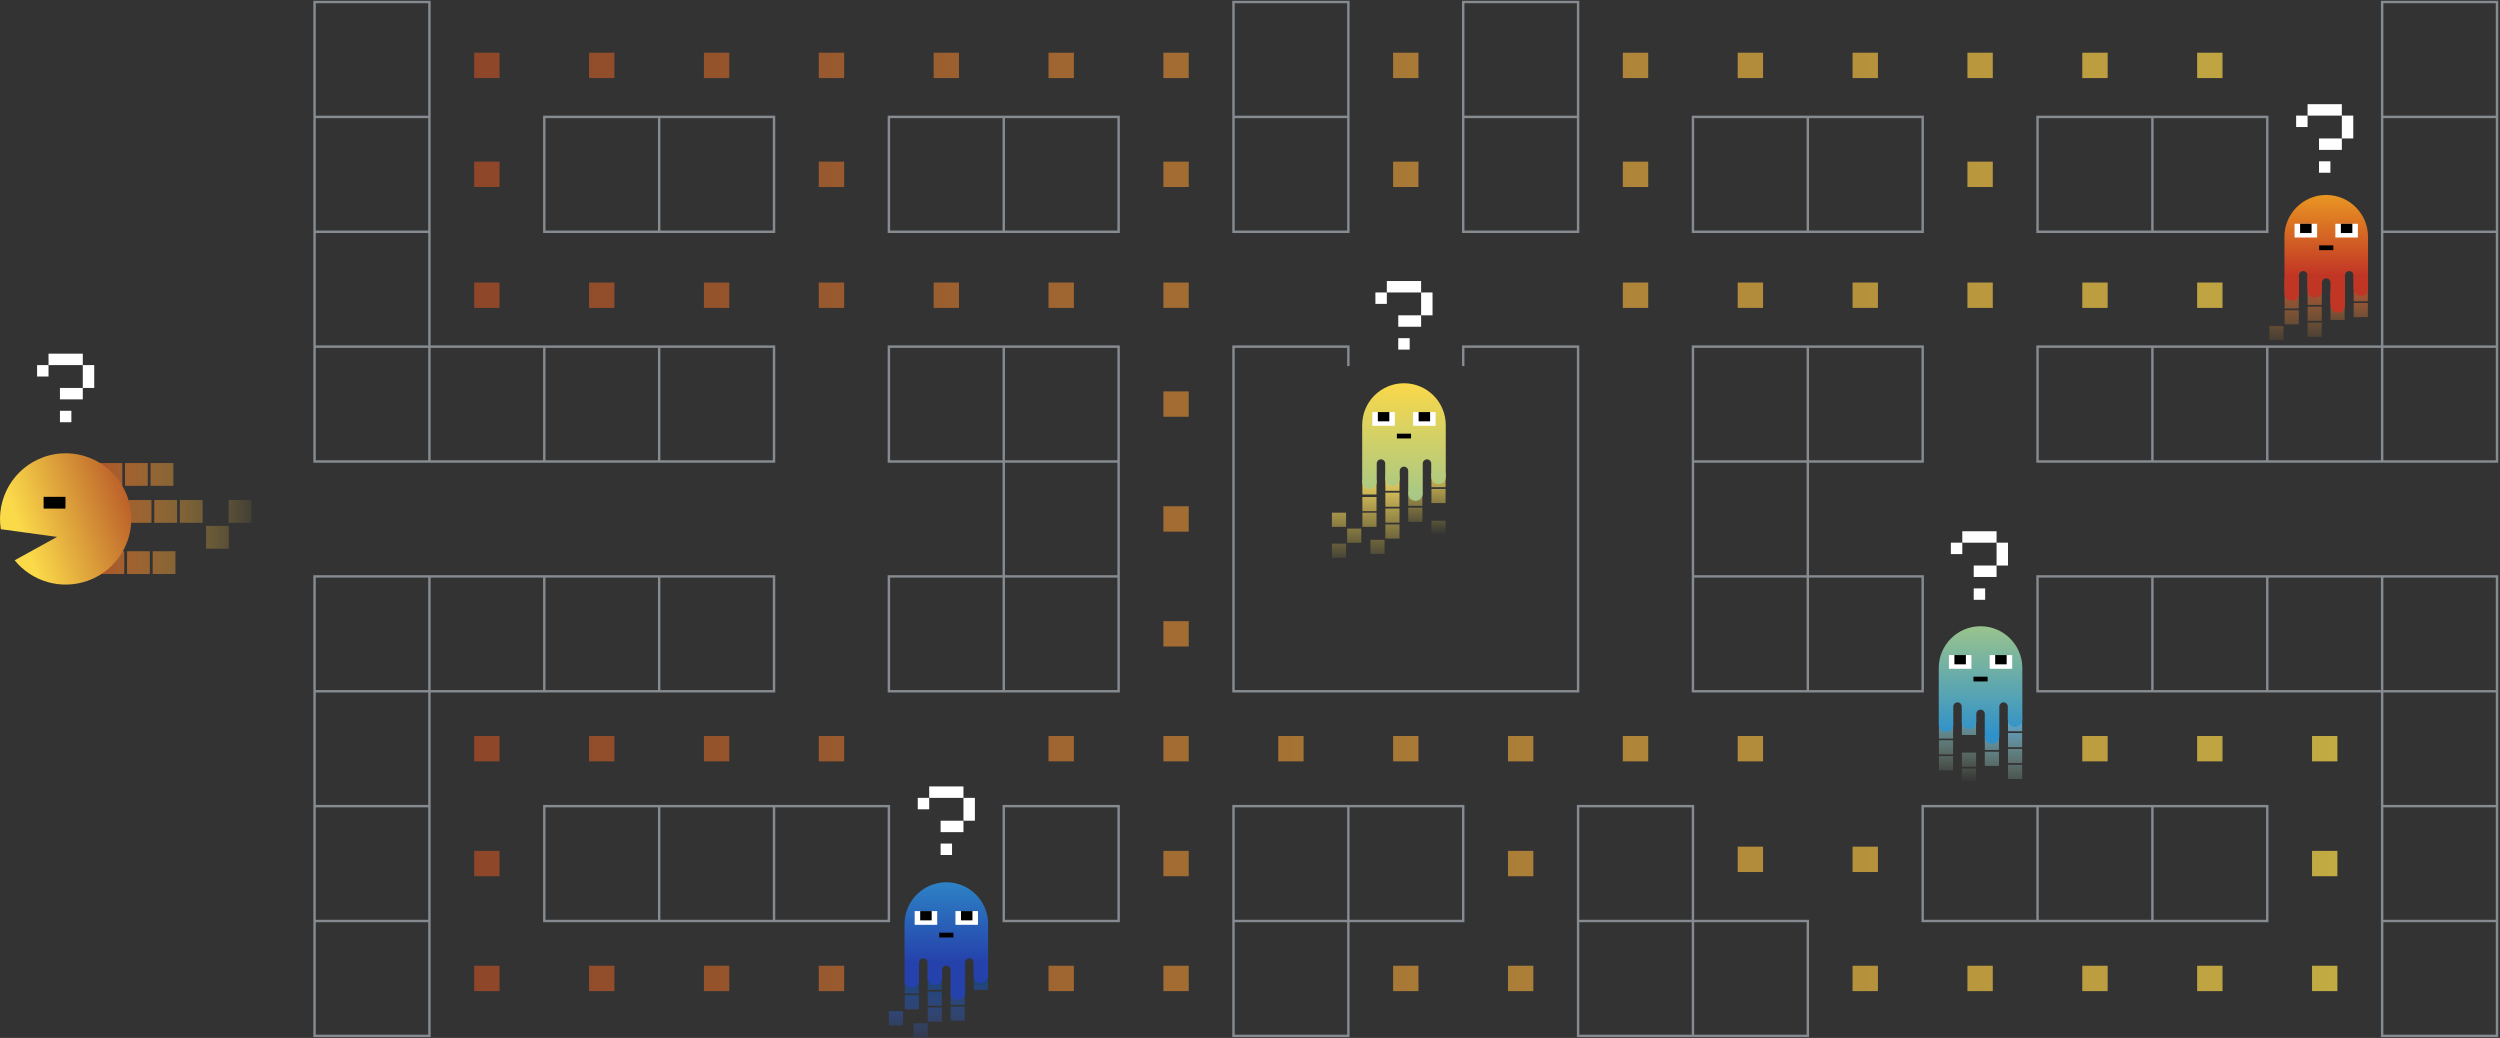 <svg width="1238" height="514" viewBox="0 0 1238 514" fill="none" xmlns="http://www.w3.org/2000/svg">
<rect x="0" y="0" width="1238" height="514" fill="#333333" stroke="none"/>
<path opacity="0.72" d="M383.298 399.192V456.077M383.298 399.192H326.417M383.298 399.192H440.179V456.077H383.298M383.298 456.077H326.417M326.417 456.077V399.192M326.417 456.077H269.535V399.192H326.417M326.417 285.423H383.298V342.308H326.417M326.417 285.423V342.308M326.417 285.423H269.535M326.417 342.308H269.535M326.417 171.654H383.298V228.539H326.417M326.417 171.654V228.539M326.417 171.654H269.535M326.417 228.539H269.535M610.823 456.077V399.192H667.704M610.823 456.077H667.704M610.823 456.077V512.962H667.704V456.077M667.704 456.077V399.192M667.704 456.077H724.586V399.192H667.704M667.704 57.885V114.769H610.823V57.885M667.704 57.885H610.823M667.704 57.885V1H610.823V57.885M497.061 228.539V171.654M497.061 228.539H440.179V171.654H497.061M497.061 228.539H553.942M497.061 228.539V285.423M497.061 171.654H553.942V228.539M553.942 228.539V285.423M269.535 171.654V228.539M269.535 171.654H212.654M269.535 228.539H212.654M497.061 57.885H553.942V114.769H497.061M497.061 57.885V114.769M497.061 57.885H440.179V114.769H497.061M269.535 285.423V342.308M269.535 285.423H212.654M269.535 342.308H212.654M497.061 342.308H440.179V285.423H497.061M497.061 342.308V285.423M497.061 342.308H553.942V285.423M497.061 285.423H553.942M326.417 57.885H269.535V114.769H326.417M326.417 57.885V114.769M326.417 57.885H383.298V114.769H326.417M212.654 285.423V342.308M212.654 285.423H155.773V342.308M212.654 342.308H155.773M212.654 342.308V399.192M212.654 171.654V228.539M212.654 171.654H155.773M212.654 171.654V114.769M212.654 228.539H155.773V171.654M895.23 285.423V228.539M895.23 285.423H838.348M895.23 285.423V342.308M895.23 285.423H952.111V342.308H895.23M895.23 228.539H838.348M895.23 228.539V171.654M895.23 228.539H952.111V171.654H895.23M838.348 228.539V285.423M838.348 228.539V171.654H895.23M838.348 285.423V342.308H895.23M838.348 456.077V512.962M838.348 456.077H895.23V512.962H838.348M838.348 456.077H781.467M838.348 456.077V399.192H781.467V456.077M838.348 512.962H781.467V456.077M895.23 57.885H952.111V114.769H895.23M895.23 57.885V114.769M895.23 57.885H838.348V114.769H895.23M781.467 57.885V114.769H724.586V57.885M781.467 57.885H724.586M781.467 57.885V1H724.586V57.885M1065.87 342.308H1122.75M1065.87 342.308V285.423M1065.87 342.308H1008.99V285.423H1065.87M1122.75 342.308V285.423M1122.75 342.308H1179.64M1122.75 285.423H1065.87M1122.75 285.423H1179.64M1065.87 114.769V57.885M1065.87 114.769H1008.99V57.885H1065.87M1065.87 114.769H1122.75V57.885H1065.87M1065.87 228.539H1122.75M1065.87 228.539V171.654M1065.87 228.539H1008.99V171.654H1065.87M1122.75 228.539V171.654M1122.75 228.539H1179.64M1122.75 171.654H1065.87M1122.75 171.654H1179.64M1179.64 342.308V285.423M1179.64 342.308H1236.52M1179.64 342.308V399.192M1179.64 285.423H1236.52V342.308M667.704 181.298V171.654H610.823V228.538V285.423V342.308H667.704H724.586H781.467V285.423V228.538V171.654H724.586V181.292M1065.87 456.077H1122.75V399.192H1065.87M1065.87 456.077V399.192M1065.87 456.077H1008.99M1065.87 399.192H1008.99M155.773 456.077V512.962H212.654V456.077M155.773 456.077H212.654M155.773 456.077V399.192M212.654 456.077V399.192M212.654 399.192H155.773M155.773 399.192V342.308M212.654 57.885H155.773M212.654 57.885V114.769M212.654 57.885V1H155.773V57.885M155.773 57.885V114.769M155.773 114.769H212.654M155.773 114.769V171.654M1179.64 228.539V171.654M1179.64 228.539H1236.52V171.654M1179.64 171.654H1236.52M1179.64 171.654V114.769M1236.52 342.308V399.192M1179.64 57.885V114.769M1179.64 57.885H1236.52M1179.64 57.885V1H1236.52V57.885M1179.64 114.769H1236.52M1236.52 114.769V57.885M1236.52 114.769V171.654M1179.64 456.077H1236.52M1179.64 456.077V399.192M1179.64 456.077V512.962H1236.52V456.077M1236.52 456.077V399.192M1236.52 399.192H1179.64M1008.99 456.077V399.192M1008.99 456.077H952.111V399.192H1008.99M497.061 399.192V456.077H553.942V399.192H497.061Z" stroke="#A6ADB5" stroke-width="1.2" stroke-miterlimit="10"/>
<path d="M704.367 243.509V250.516H697.36V243.509H704.367ZM708.847 234.244V241.252H715.854V234.244H708.847ZM697.36 251.383V258.39H704.367V251.383H697.36ZM708.847 242.118V249.126H715.854V242.118H708.847ZM708.847 257.866V264.874H715.854V257.866H708.847Z" fill="url(#paint0_linear_1502_19012)"/>
<path d="M681.653 237.868V244.875H674.646V237.868H681.653ZM686.028 236.068V243.076H693.035V236.068H686.028ZM674.646 246.125V253.133H681.653V246.125H674.646ZM674.646 253.885V260.893H681.653V253.885H674.646ZM686.028 243.942V250.95H693.035V243.942H686.028ZM686.028 251.816V258.824H693.035V251.816H686.028ZM686.028 259.69V266.698H693.035V259.69H686.028ZM678.636 267.316V274.323H685.643V267.316H678.636ZM667.103 261.752V268.76H674.11V261.752H667.103ZM659.56 253.885V260.893H666.567V253.885H659.56ZM659.56 269.199V276.206H666.567V269.199H659.56Z" fill="url(#paint1_linear_1502_19012)"/>
<path d="M989.88 364.39V371.397H982.873V364.39H989.88ZM994.36 355.125V362.132H1001.37V355.125H994.36ZM982.873 372.264V379.271H989.88V372.264H982.873ZM994.36 362.999V370.006H1001.37V362.999H994.36ZM994.36 370.873V377.88H1001.37V370.873H994.36ZM994.36 378.747V385.754H1001.37V378.747H994.36Z" fill="url(#paint2_linear_1502_19012)"/>
<path d="M967.165 366.575V373.582H960.158V366.575H967.165ZM967.165 358.748V365.756H960.158V358.748H967.165ZM971.54 356.949V363.956H978.547V356.949H971.54ZM960.158 374.449V381.456H967.165V374.449H960.158ZM971.54 372.697V379.704H978.547V372.697H971.54ZM971.54 380.571V387.578H978.547V380.571H971.54Z" fill="url(#paint3_linear_1502_19012)"/>
<path d="M1161.06 143.56V150.568H1154.06V143.56H1161.06ZM1165.54 134.296V141.303H1172.55V134.296H1165.54ZM1154.06 151.434V158.442H1161.06V151.434H1154.06ZM1165.54 142.17V149.177H1172.55V142.17H1165.54ZM1165.54 150.044V157.051H1172.55V150.044H1165.54Z" fill="url(#paint4_linear_1502_19012)"/>
<path d="M1138.35 145.746V152.753H1131.34V145.746H1138.35ZM1138.35 137.919V144.926H1131.34V137.919H1138.35ZM1142.72 136.12V143.127H1149.73V136.12H1142.72ZM1131.34 153.62V160.627H1138.35V153.62H1131.34ZM1123.78 161.421V168.429H1130.79V161.421H1123.78ZM1142.72 143.994V151.001H1149.73V143.994H1142.72ZM1142.72 151.868V158.875H1149.73V151.868H1142.72ZM1142.72 159.741V166.749H1149.73V159.741H1142.72Z" fill="url(#paint5_linear_1502_19012)"/>
<path d="M477.737 490.602V497.609H470.73V490.602H477.737ZM482.217 483.161V490.169H489.224V483.161H482.217ZM470.73 498.476V505.483H477.737V498.476H470.73ZM455.022 492.787V499.795H448.016V492.787H455.022ZM447.186 500.713V507.721H440.179V500.713H447.186ZM455.022 484.96V491.968H448.016V484.96H455.022ZM459.397 483.161V490.169H466.404V483.161H459.397ZM459.397 491.035V498.043H466.404V491.035H459.397ZM459.397 498.909V505.916H466.404V498.909H459.397ZM452.391 506.783V513.79H459.397V506.783H452.391Z" fill="url(#paint6_linear_1502_19012)"/>
<path opacity="0.72" d="M247.374 377.029H234.815V364.47H247.374V377.029ZM247.374 421.355H234.815V433.914H247.374V421.355ZM304.255 364.47H291.697V377.029H304.255V364.47ZM361.136 364.47H348.578V377.029H361.136V364.47ZM418.018 364.47H405.459V377.029H418.018V364.47ZM531.78 364.47H519.222V377.029H531.78V364.47ZM588.661 364.47H576.103V377.029H588.661V364.47ZM588.661 307.586H576.103V320.145H588.661V307.586ZM588.661 250.701H576.103V263.26H588.661V250.701ZM588.661 193.816H576.103V206.376H588.661V193.816ZM645.543 364.47H632.984V377.029H645.543V364.47ZM702.424 364.47H689.866V377.029H702.424V364.47ZM759.305 364.47H746.747V377.029H759.305V364.47ZM759.305 421.355H746.747V433.914H759.305V421.355ZM816.186 364.47H803.628V377.029H816.186V364.47ZM873.068 364.47H860.509V377.029H873.068V364.47ZM873.068 419.267H860.509V431.826H873.068V419.267ZM1043.71 364.47H1031.15V377.029H1043.71V364.47ZM1100.59 364.47H1088.03V377.029H1100.59V364.47ZM1157.47 364.47H1144.92V377.029H1157.47V364.47ZM247.374 478.24H234.815V490.799H247.374V478.24ZM304.255 478.24H291.697V490.799H304.255V478.24ZM361.136 478.24H348.578V490.799H361.136V478.24ZM418.018 478.24H405.459V490.799H418.018V478.24ZM531.78 478.24H519.222V490.799H531.78V478.24ZM588.661 478.24H576.103V490.799H588.661V478.24ZM588.661 421.355H576.103V433.914H588.661V421.355ZM702.424 478.24H689.866V490.799H702.424V478.24ZM759.305 478.24H746.747V490.799H759.305V478.24ZM929.949 478.24H917.391V490.799H929.949V478.24ZM929.949 419.267H917.391V431.826H929.949V419.267ZM986.83 478.24H974.272V490.799H986.83V478.24ZM1043.71 478.24H1031.15V490.799H1043.71V478.24ZM1100.59 478.24H1088.03V490.799H1100.59V478.24ZM1157.47 478.24H1144.92V490.799H1157.47V478.24ZM1157.47 421.355H1144.92V433.914H1157.47V421.355ZM247.374 139.912H234.815V152.471H247.374V139.912ZM247.374 80.047H234.815V92.606H247.374V80.047ZM304.255 139.912H291.697V152.471H304.255V139.912ZM361.136 139.912H348.578V152.471H361.136V139.912ZM418.018 80.047H405.459V92.606H418.018V80.047ZM474.899 139.912H462.34V152.471H474.899V139.912ZM418.018 139.912H405.459V152.471H418.018V139.912ZM531.78 139.912H519.222V152.471H531.78V139.912ZM588.661 139.912H576.103V152.471H588.661V139.912ZM588.661 80.047H576.103V92.606H588.661V80.047ZM702.424 80.047H689.866V92.606H702.424V80.047ZM816.186 139.912H803.628V152.471H816.186V139.912ZM873.068 139.912H860.509V152.471H873.068V139.912ZM929.949 139.912H917.391V152.471H929.949V139.912ZM986.83 139.912H974.272V152.471H986.83V139.912ZM1043.71 139.912H1031.15V152.471H1043.71V139.912ZM1100.59 139.912H1088.03V152.471H1100.59V139.912ZM247.374 26.1H234.815V38.659H247.374V26.1ZM304.255 26.1H291.697V38.659H304.255V26.1ZM361.136 26.1H348.578V38.659H361.136V26.1ZM418.018 26.1H405.459V38.659H418.018V26.1ZM474.899 26.1H462.34V38.659H474.899V26.1ZM531.78 26.1H519.222V38.659H531.78V26.1ZM588.661 26.1H576.103V38.659H588.661V26.1ZM702.424 26.1H689.866V38.659H702.424V26.1ZM816.186 26.1H803.628V38.659H816.186V26.1ZM816.186 80.047H803.628V92.606H816.186V80.047ZM873.068 26.1H860.509V38.659H873.068V26.1ZM929.949 26.1H917.391V38.659H929.949V26.1ZM986.83 26.1H974.272V38.659H986.83V26.1ZM986.83 80.047H974.272V92.606H986.83V80.047ZM1043.71 26.1H1031.15V38.659H1043.71V26.1ZM1100.59 26.1H1088.03V38.659H1100.59V26.1Z" fill="url(#paint7_linear_1502_19012)"/>
<path d="M61.899 229.301H73.178V240.581H61.899V229.301ZM49.3 229.301H60.58V240.581H49.3V229.301ZM63.723 258.897H75.002V247.617H63.723V258.897ZM74.573 240.581H85.853V229.301H74.573V240.581ZM76.397 258.897H87.676V247.617H76.397V258.897ZM89.071 258.897H100.35V247.617H89.071V258.897ZM113.238 258.897H124.517V247.617H113.238V258.897ZM102.037 271.701H113.316V260.421H102.037V271.701ZM50.256 284.25H61.535V272.97H50.256V284.25ZM62.93 284.25H74.209V272.97H62.93V284.25ZM75.604 284.25H86.884V272.97H75.604V284.25Z" fill="url(#paint8_linear_1502_19012)"/>
<path d="M28.26 265.868L0.402 262.061C-2.015 246.893 6.632 231.683 21.625 226.353C38.539 220.339 57.125 229.177 63.139 246.092C69.152 263.007 60.315 281.595 43.4 287.608C30.065 292.35 15.69 287.859 7.257 277.456L28.26 265.868Z" fill="url(#paint9_linear_1502_19012)"/>
<path d="M21.602 251.853L32.419 251.853L32.419 246.034L21.602 246.034L21.602 251.853Z" fill="black"/>
<path d="M468.62 436.897C480.049 436.897 489.315 446.163 489.315 457.594V483.191C489.315 485.18 487.703 486.792 485.714 486.792C483.725 486.792 482.113 485.18 482.113 483.191V476.684C482.113 475.526 481.174 474.587 480.016 474.587C478.858 474.587 477.919 475.526 477.919 476.684V491.52C477.919 493.509 476.307 495.121 474.318 495.121C472.329 495.121 470.717 493.509 470.717 491.52V480.289C470.717 479.131 469.778 478.192 468.62 478.192C467.462 478.192 466.523 479.131 466.523 480.289V484.175C466.523 486.164 464.911 487.776 462.922 487.776C460.933 487.776 459.32 486.164 459.32 484.175V476.684C459.32 475.526 458.382 474.587 457.224 474.587C456.066 474.587 455.127 475.526 455.127 476.684V485.568C455.127 487.557 453.514 489.169 451.526 489.169C449.537 489.169 447.924 487.557 447.924 485.568V457.594C447.924 446.163 457.19 436.897 468.62 436.897Z" fill="url(#paint10_linear_1502_19012)"/>
<path d="M473.137 457.967L484.294 457.967L484.294 451.172L473.137 451.172L473.137 457.967Z" fill="white"/>
<path d="M465.114 464.232L472.126 464.232L472.126 461.869L465.114 461.869L465.114 464.232Z" fill="black"/>
<path d="M475.876 455.756L481.556 455.756L481.556 451.171L475.876 451.171L475.876 455.756Z" fill="black"/>
<path d="M452.945 457.967L464.102 457.967L464.102 451.172L452.945 451.172L452.945 457.967Z" fill="white"/>
<path d="M455.683 455.756L461.364 455.756L461.364 451.171L455.683 451.171L455.683 455.756Z" fill="black"/>
<path d="M980.763 310.119C992.192 310.119 1001.46 319.385 1001.46 330.815V356.412C1001.46 358.401 999.846 360.014 997.857 360.014C995.868 360.014 994.256 358.401 994.256 356.412V349.906C994.256 348.748 993.317 347.809 992.159 347.809C991.001 347.809 990.062 348.748 990.062 349.906V364.741C990.062 366.73 988.45 368.343 986.461 368.343C984.472 368.343 982.86 366.73 982.86 364.741V353.51C982.86 352.352 981.921 351.413 980.763 351.413C979.605 351.413 978.666 352.352 978.666 353.51V357.396C978.666 359.385 977.054 360.997 975.065 360.997C973.076 360.997 971.463 359.385 971.463 357.396V349.906C971.463 348.748 970.525 347.809 969.367 347.809C968.209 347.809 967.27 348.748 967.27 349.906V358.789C967.27 360.778 965.657 362.391 963.669 362.391C961.68 362.391 960.067 360.778 960.067 358.789V330.815C960.067 319.385 969.333 310.119 980.763 310.119Z" fill="url(#paint11_linear_1502_19012)"/>
<path d="M985.281 331.188L996.438 331.188L996.438 324.393L985.281 324.393L985.281 331.188Z" fill="white"/>
<path d="M977.257 337.453L984.269 337.453L984.269 335.091L977.257 335.091L977.257 337.453Z" fill="black"/>
<path d="M988.019 328.978L993.699 328.978L993.699 324.392L988.019 324.392L988.019 328.978Z" fill="black"/>
<path d="M965.088 331.188L976.245 331.188L976.245 324.393L965.088 324.393L965.088 331.188Z" fill="white"/>
<path d="M967.826 328.978L973.507 328.978L973.507 324.392L967.826 324.392L967.826 328.978Z" fill="black"/>
<path d="M1151.95 96.541C1163.38 96.541 1172.64 105.807 1172.64 117.238V142.835C1172.64 144.824 1171.03 146.436 1169.04 146.436C1167.05 146.436 1165.44 144.824 1165.44 142.835V136.328C1165.44 135.17 1164.5 134.231 1163.34 134.231C1162.18 134.231 1161.25 135.17 1161.25 136.328V151.164C1161.25 153.153 1159.63 154.765 1157.64 154.765C1155.66 154.765 1154.04 153.153 1154.04 151.164V139.933C1154.04 138.775 1153.1 137.836 1151.95 137.836C1150.79 137.836 1149.85 138.775 1149.85 139.933V143.818C1149.85 145.807 1148.24 147.42 1146.25 147.42C1144.26 147.42 1142.65 145.807 1142.65 143.818V136.328C1142.65 135.17 1141.71 134.231 1140.55 134.231C1139.39 134.231 1138.45 135.17 1138.45 136.328V145.212C1138.45 147.201 1136.84 148.813 1134.85 148.813C1132.86 148.813 1131.25 147.201 1131.25 145.212V117.238C1131.25 105.807 1140.52 96.541 1151.95 96.541Z" fill="url(#paint12_linear_1502_19012)"/>
<path d="M1156.47 117.61L1167.62 117.61L1167.62 110.815L1156.47 110.815L1156.47 117.61Z" fill="white"/>
<path d="M1148.44 123.876L1155.45 123.876L1155.45 121.513L1148.44 121.513L1148.44 123.876Z" fill="black"/>
<path d="M1159.2 115.4L1164.88 115.4L1164.88 110.815L1159.2 110.815L1159.2 115.4Z" fill="black"/>
<path d="M1136.27 117.61L1147.43 117.61L1147.43 110.815L1136.27 110.815L1136.27 117.61Z" fill="white"/>
<path d="M1139.01 115.4L1144.69 115.4L1144.69 110.815L1139.01 110.815L1139.01 115.4Z" fill="black"/>
<path d="M695.246 189.785C706.676 189.785 715.942 199.051 715.942 210.482V236.079C715.942 238.068 714.329 239.68 712.341 239.68C710.352 239.68 708.739 238.068 708.739 236.079V229.572C708.739 228.414 707.801 227.475 706.642 227.475C705.484 227.475 704.546 228.414 704.546 229.572V244.408C704.546 246.397 702.933 248.009 700.945 248.009C698.956 248.009 697.343 246.397 697.343 244.408V233.177C697.343 232.019 696.405 231.08 695.246 231.08C694.088 231.08 693.15 232.019 693.15 233.177V237.063C693.15 239.052 691.537 240.664 689.548 240.664C687.56 240.664 685.947 239.052 685.947 237.063V229.572C685.947 228.414 685.008 227.475 683.85 227.475C682.692 227.475 681.753 228.414 681.753 229.572V238.456C681.753 240.445 680.141 242.057 678.152 242.057C676.163 242.057 674.551 240.445 674.551 238.456V210.482C674.551 199.051 683.817 189.785 695.246 189.785Z" fill="url(#paint13_linear_1502_19012)"/>
<path d="M699.764 210.854L710.921 210.854L710.921 204.059L699.764 204.059L699.764 210.854Z" fill="white"/>
<path d="M691.741 217.12L698.752 217.12L698.752 214.757L691.741 214.757L691.741 217.12Z" fill="black"/>
<path d="M702.502 208.644L708.183 208.644L708.183 204.059L702.502 204.059L702.502 208.644Z" fill="black"/>
<path d="M679.572 210.854L690.729 210.854L690.729 204.059L679.572 204.059L679.572 210.854Z" fill="white"/>
<path d="M682.31 208.644L687.99 208.644L687.99 204.059L682.31 204.059L682.31 208.644Z" fill="black"/>
<path d="M686.759 144.827H681.102V150.486H686.759V144.827Z" fill="white"/>
<path d="M698.075 139.169H692.417H686.76V144.828H692.417H698.075H703.733V139.169H698.075Z" fill="white"/>
<path d="M698.075 167.46H692.417V173.119H698.075V167.46Z" fill="white"/>
<path d="M692.417 156.144V161.803H698.075H703.733V156.144H698.075H692.417Z" fill="white"/>
<path d="M703.733 144.827V150.485V156.144H709.391V150.485V144.827H703.733Z" fill="white"/>
<path d="M24.026 180.794H18.368V186.453H24.026V180.794Z" fill="white"/>
<path d="M35.342 175.136H29.684H24.026V180.795H29.684H35.342H40.999V175.136H35.342Z" fill="white"/>
<path d="M35.342 203.427H29.684V209.086H35.342V203.427Z" fill="white"/>
<path d="M29.684 192.111V197.77H35.342H40.999V192.111H35.342H29.684Z" fill="white"/>
<path d="M40.999 180.794V186.452V192.111H46.657V186.452V180.794H40.999Z" fill="white"/>
<path d="M460.133 395.102H454.475V400.761H460.133V395.102Z" fill="white"/>
<path d="M471.449 389.444H465.791H460.133V395.103H465.791H471.449H477.107V389.444H471.449Z" fill="white"/>
<path d="M471.449 417.735H465.791V423.394H471.449V417.735Z" fill="white"/>
<path d="M465.791 406.418V412.077H471.449H477.107V406.418H471.449H465.791Z" fill="white"/>
<path d="M477.106 395.102V400.76V406.418H482.764V400.76V395.102H477.106Z" fill="white"/>
<path d="M971.729 268.735H966.071V274.394H971.729V268.735Z" fill="white"/>
<path d="M983.045 263.077H977.387H971.729V268.736H977.387H983.045H988.702V263.077H983.045Z" fill="white"/>
<path d="M983.044 291.368H977.386V297.027H983.044V291.368Z" fill="white"/>
<path d="M977.386 280.052V285.711H983.044H988.702V280.052H983.044H977.386Z" fill="white"/>
<path d="M988.702 268.735V274.394V280.052H994.36V274.394V268.735H988.702Z" fill="white"/>
<path d="M1142.71 57.247H1137.05V62.906H1142.71V57.247Z" fill="white"/>
<path d="M1154.02 51.589H1148.37H1142.71V57.248H1148.37H1154.02H1159.68V51.589H1154.02Z" fill="white"/>
<path d="M1154.02 79.88H1148.37V85.539H1154.02V79.88Z" fill="white"/>
<path d="M1148.37 68.564V74.223H1154.02H1159.68V68.564H1154.02H1148.37Z" fill="white"/>
<path d="M1159.68 57.247V62.906V68.564H1165.34V62.906V57.247H1159.68Z" fill="white"/>
<defs>
<linearGradient id="paint0_linear_1502_19012" x1="706.607" y1="264.874" x2="706.607" y2="228.344" gradientUnits="userSpaceOnUse">
<stop stop-color="#FBDA4A" stop-opacity="0"/>
<stop offset="1" stop-color="#F6DC68"/>
</linearGradient>
<linearGradient id="paint1_linear_1502_19012" x1="676.298" y1="281.412" x2="676.298" y2="233.542" gradientUnits="userSpaceOnUse">
<stop stop-color="#FBDA4A" stop-opacity="0"/>
<stop offset="1" stop-color="#F6DC68"/>
</linearGradient>
<linearGradient id="paint2_linear_1502_19012" x1="992.12" y1="394.502" x2="992.12" y2="357.972" gradientUnits="userSpaceOnUse">
<stop offset="3e-07" stop-color="#ACC89C" stop-opacity="0"/>
<stop offset="1" stop-color="#5EA1C7"/>
</linearGradient>
<linearGradient id="paint3_linear_1502_19012" x1="969.353" y1="387.578" x2="969.353" y2="351.049" gradientUnits="userSpaceOnUse">
<stop offset="3e-07" stop-color="#ACC89C" stop-opacity="0"/>
<stop offset="1" stop-color="#5EA1C7"/>
</linearGradient>
<linearGradient id="paint4_linear_1502_19012" x1="1163.3" y1="168.219" x2="1163.3" y2="139.421" gradientUnits="userSpaceOnUse">
<stop stop-color="#E09D3D" stop-opacity="0"/>
<stop offset="1" stop-color="#BB4630"/>
</linearGradient>
<linearGradient id="paint5_linear_1502_19012" x1="1136.75" y1="172.757" x2="1136.75" y2="134.224" gradientUnits="userSpaceOnUse">
<stop stop-color="#E09D3D" stop-opacity="0"/>
<stop offset="1" stop-color="#BB4630"/>
</linearGradient>
<linearGradient id="paint6_linear_1502_19012" x1="464.702" y1="518.914" x2="464.702" y2="482.384" gradientUnits="userSpaceOnUse">
<stop stop-color="#3B6AED" stop-opacity="0"/>
<stop offset="1" stop-color="#1A4275"/>
</linearGradient>
<linearGradient id="paint7_linear_1502_19012" x1="234.815" y1="258.449" x2="1157.47" y2="258.449" gradientUnits="userSpaceOnUse">
<stop stop-color="#B24E25"/>
<stop offset="1" stop-color="#FBDA4A"/>
</linearGradient>
<linearGradient id="paint8_linear_1502_19012" x1="131.965" y1="256.775" x2="42.258" y2="256.775" gradientUnits="userSpaceOnUse">
<stop stop-color="#FBDA4A" stop-opacity="0"/>
<stop offset="1" stop-color="#B24E25"/>
</linearGradient>
<linearGradient id="paint9_linear_1502_19012" x1="71.415" y1="243.149" x2="10.678" y2="264.741" gradientUnits="userSpaceOnUse">
<stop stop-color="#B24E25"/>
<stop offset="1" stop-color="#FBDA4A"/>
</linearGradient>
<linearGradient id="paint10_linear_1502_19012" x1="468.62" y1="476.883" x2="468.62" y2="418.658" gradientUnits="userSpaceOnUse">
<stop stop-color="#2541AB"/>
<stop offset="1" stop-color="#31A0D1"/>
</linearGradient>
<linearGradient id="paint11_linear_1502_19012" x1="980.763" y1="363.589" x2="980.763" y2="305.365" gradientUnits="userSpaceOnUse">
<stop stop-color="#2F91CA"/>
<stop offset="1" stop-color="#A4C888"/>
</linearGradient>
<linearGradient id="paint12_linear_1502_19012" x1="1151.95" y1="136.526" x2="1151.95" y2="78.302" gradientUnits="userSpaceOnUse">
<stop stop-color="#C13525"/>
<stop offset="1" stop-color="#FBC221"/>
</linearGradient>
<linearGradient id="paint13_linear_1502_19012" x1="695.246" y1="247.444" x2="695.246" y2="189.22" gradientUnits="userSpaceOnUse">
<stop offset="1e-07" stop-color="#A5C887"/>
<stop offset="1" stop-color="#FBD849"/>
</linearGradient>
</defs>
</svg>
